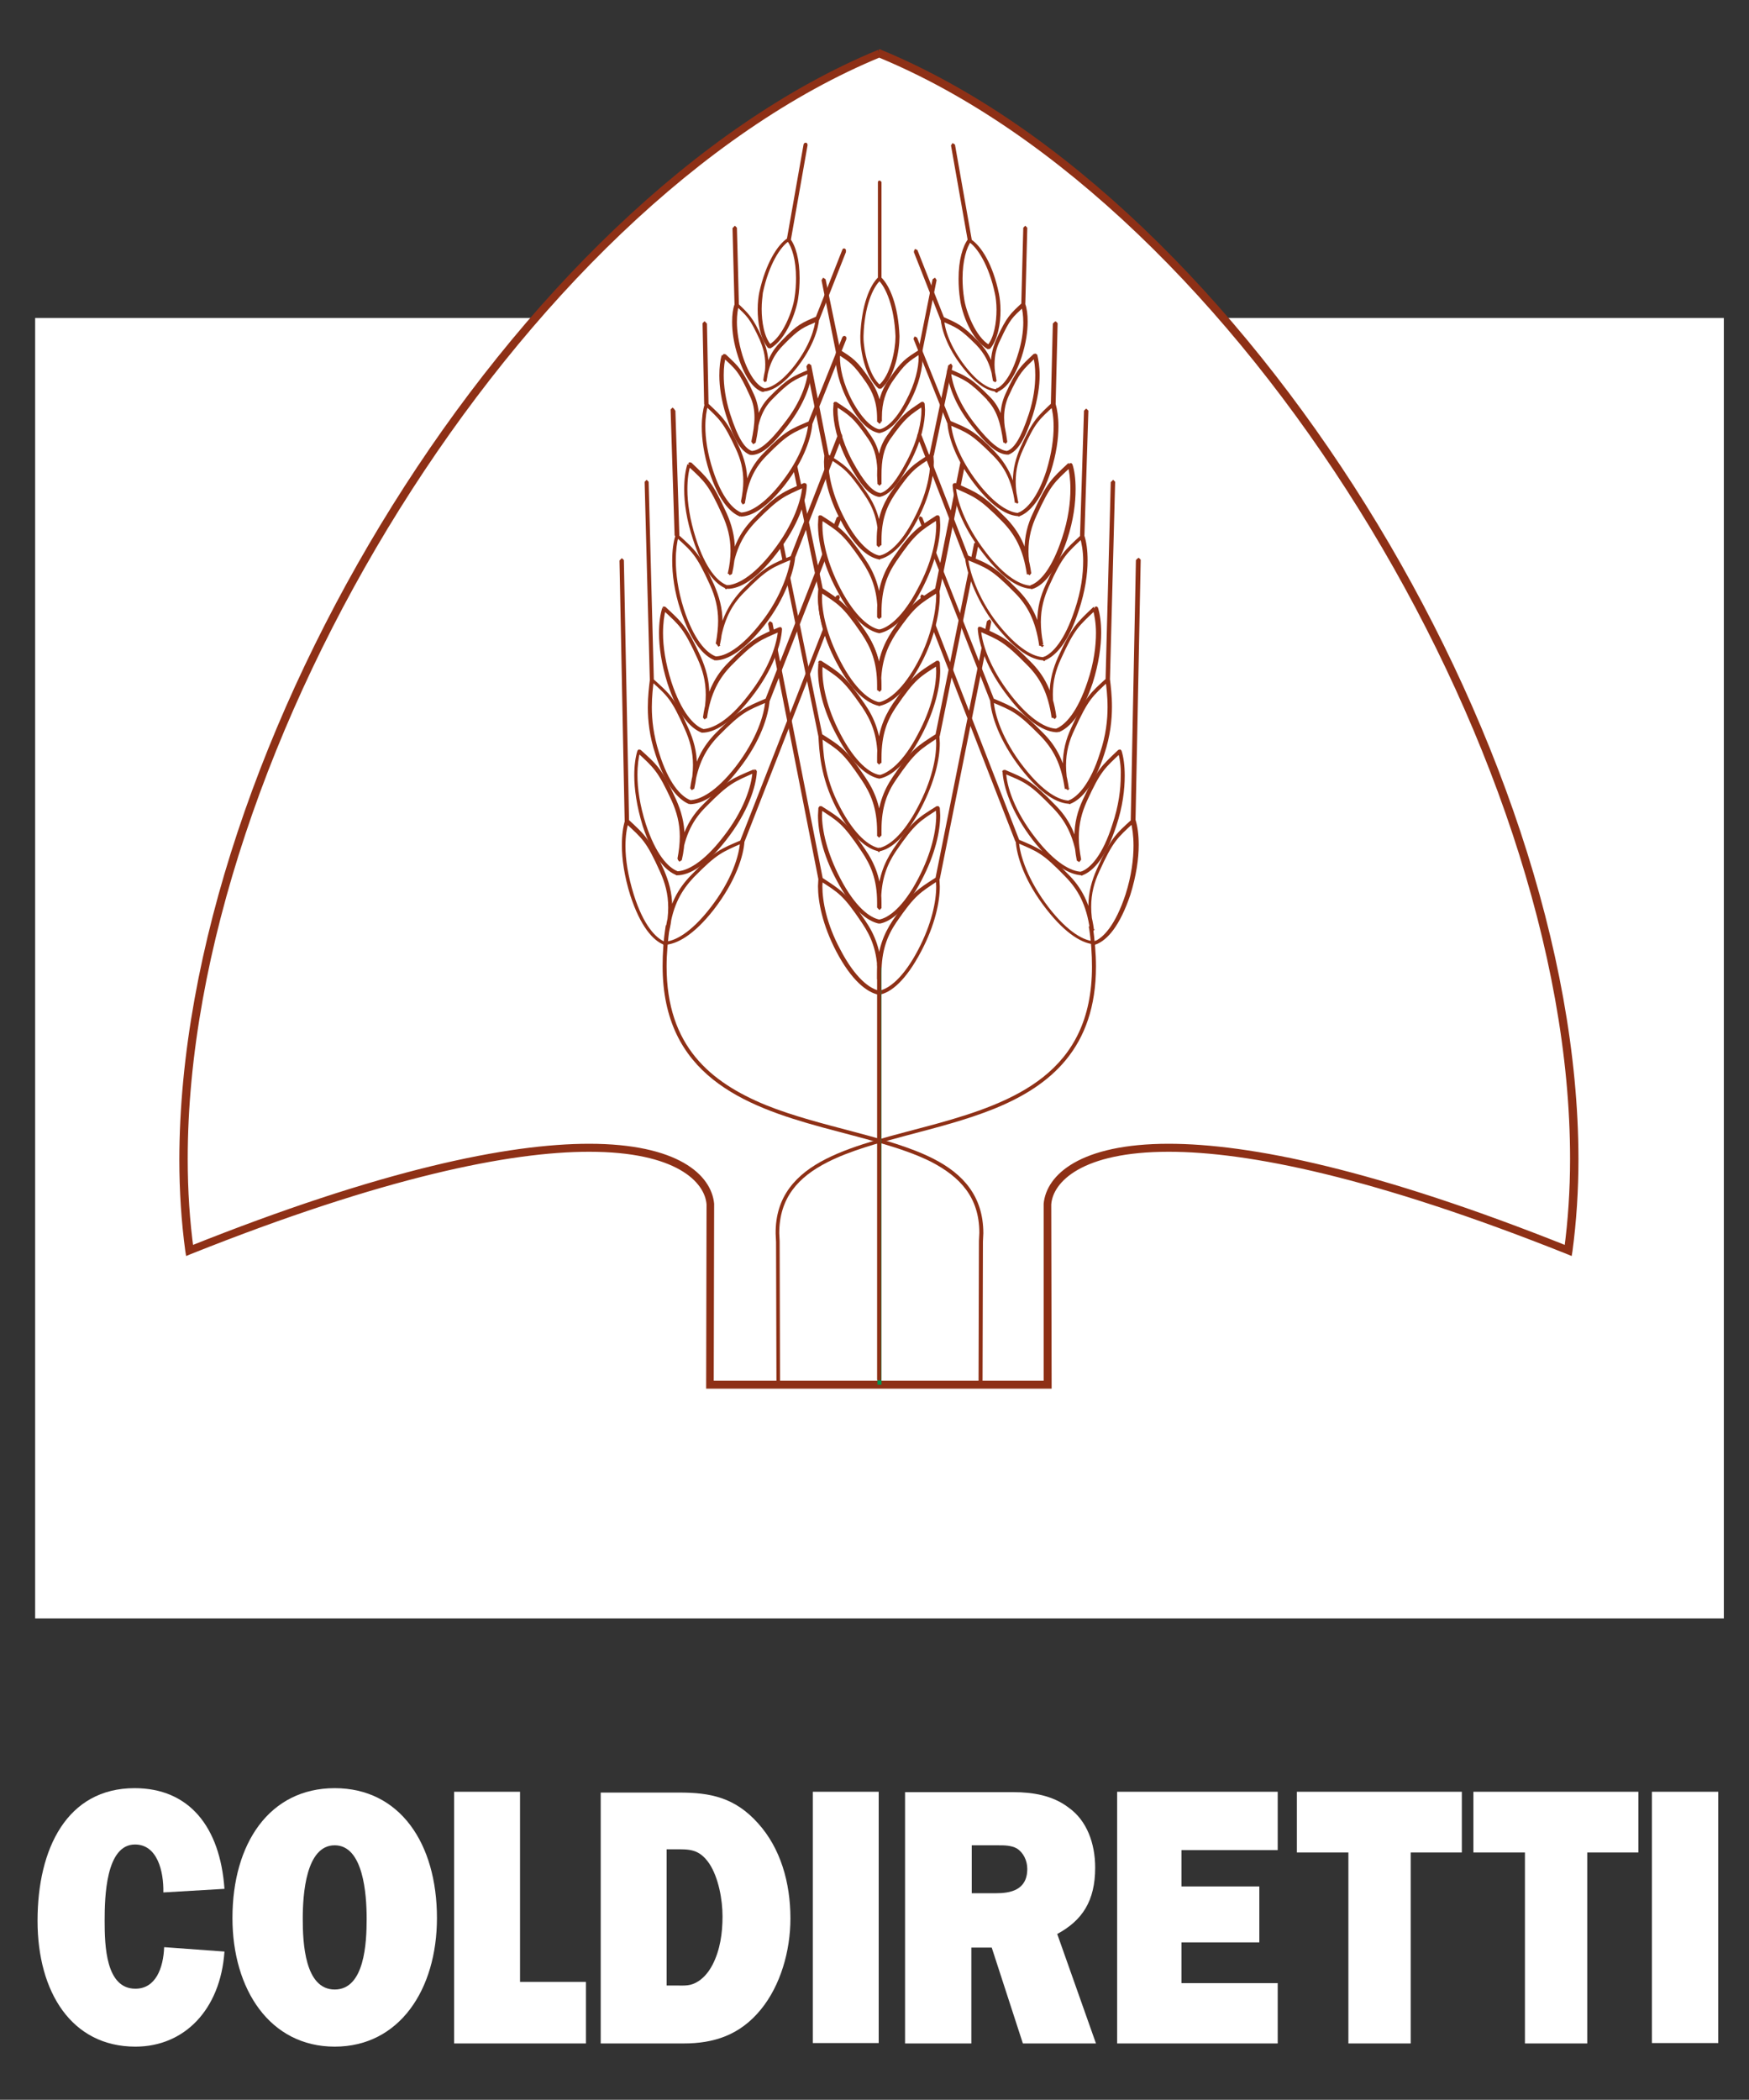 <svg xmlns="http://www.w3.org/2000/svg" xmlns:xlink="http://www.w3.org/1999/xlink" id="layer" x="0px" y="0px" viewBox="0 0 437.9 525.6" style="enable-background:new 0 0 437.9 525.6;" xml:space="preserve"><rect x="0" y="0" width="437.9" height="525.6" fill="#333333" stroke="none"/><style type="text/css">	.st0{fill:#FFFFFF;}	.st1{fill:#8E3016;}	.st2{fill:#00944F;}	.st3{fill:none;stroke:#8E3016;stroke-miterlimit:10;}</style><rect x="8.8" y="79.6" class="st0" width="422.8" height="325.5"></rect><path class="st0" d="M220.2,13.4C122.9,53.5,33.3,207.8,47.4,313.1c101.7-40.6,129.4-23.9,130.4-11.6l-0.1,45.3h84.6v-45.3 c1-12.3,28.7-29.1,130.4,11.6C406.8,207.8,317.4,53.6,220.2,13.4"></path><path class="st1" d="M220.2,13.4l-0.4-0.9C128.8,50.1,45,186.3,44.9,290.3c0,7.8,0.5,15.5,1.5,22.9l0.2,1.2l1.2-0.5 c48.4-19.3,79.9-25.6,99.7-25.6c21.8,0,29,7.6,29.4,13.2l1-0.1h-1l-0.1,46.2h86.5l-0.1-46.2h-1l1,0.1c0.4-5.6,7.6-13.2,29.4-13.2 c19.8,0,51.3,6.3,99.7,25.6l1.2,0.5l0.2-1.2c1-7.5,1.5-15.2,1.5-23.1c-0.1-104-83.7-240-174.5-277.6l-0.4-0.2l-0.4,0.2L220.2,13.4 l-0.4,0.9c89.9,37,173.4,172.8,173.3,275.8c0,7.8-0.5,15.4-1.5,22.8l1,0.1l0.4-0.9c-48.5-19.4-80.2-25.8-100.4-25.8 c-22.1,0-30.6,7.7-31.3,15l0,0v44.3h-82.6l0.1-44.3l0,0c-0.7-7.3-9.2-15-31.3-15c-20.2,0-51.9,6.4-100.4,25.8l0.4,0.9l1-0.1 c-1-7.3-1.5-14.9-1.5-22.7c-0.1-103.1,83.7-239,173.7-276L220.2,13.4l-0.4,0.9L220.2,13.4"></path><path class="st0" d="M220.2,69.7V45.6V69.7c2.1,2,4.2,7,4.4,14.3c0.1,3-1.1,10.1-4.4,12.9c-3.4-2.8-4.6-9.9-4.4-12.9 C216,76.7,218.1,71.7,220.2,69.7V45.6V69.7"></path><path class="st1" d="M220.7,69.7V45.6l-0.2-0.3l-0.3-0.1l-0.3,0.1l-0.1,0.3v24.1l0.1,0.4c1.9,1.8,4,6.7,4.3,14v0.3 c0,3-1.2,9.7-4.3,12.1l0.3,0.4l0.3-0.4c-3-2.4-4.3-9-4.3-12v-0.4c0.2-7.3,2.3-12.2,4.3-14L220.7,69.7V45.6l-0.2-0.3l-0.3-0.1 l-0.3,0.1l-0.1,0.3v24.1H220.7V45.6l-0.2-0.3l-0.3-0.1l-0.3,0.1l-0.1,0.3v24.1h0.5l-0.3-0.4c-2.3,2.1-4.3,7.2-4.6,14.7l0,0v0.5 c0,3.3,1.2,9.9,4.6,12.8h0.6c3.5-2.9,4.6-9.7,4.6-12.9V84l0,0c-0.3-7.4-2.4-12.5-4.6-14.6l-0.3,0.4h0.4V45.7l-0.2-0.3l-0.3-0.1 l-0.3,0.1l-0.1,0.3v24.1h0.9"></path><path class="st0" d="M234.8,202.2c0.4,3.6-0.4,10.2-4.5,18c-3.8,7.2-7.5,10-10.2,10.5h0.1c-2.7-0.5-6.5-3.4-10.2-10.5 c-4.1-7.8-4.9-14.4-4.5-18c4.8,3.1,6,3.7,10.8,10.7c2.5,3.7,4.2,7.8,4,14.4c-0.2-6.6,1.3-10.7,3.8-14.4 C228.8,206,230,205.3,234.8,202.2"></path><path class="st1" d="M234.8,202.2l-0.5,0.1l0.1,1.8c0,3.7-1.1,9.3-4.5,15.8c-3.7,7.1-7.4,9.9-9.9,10.3l-0.4,0.5l0.5,0.4h0.1l0.5-0.4 l-0.4-0.5c-2.5-0.4-6.2-3.2-9.9-10.3l0,0c-3.4-6.5-4.6-12.2-4.6-15.9l0.1-1.8l-0.5-0.1l-0.3,0.4c4.8,3.1,5.9,3.6,10.6,10.6 c2.3,3.4,3.9,7,3.9,12.8v1.3h0.5h0.5v-1.4c0-5.7,1.5-9.4,3.7-12.7c4.8-7,5.9-7.5,10.7-10.6L234.8,202.2l-0.5,0.1L234.8,202.2 l-0.3-0.4c-4.8,3-6.2,3.8-10.9,10.8l0,0c-2.3,3.5-3.9,7.4-3.9,13.3v1.4l0.5,0.5l0.5-0.5V226c0-6-1.7-9.9-4.1-13.4 c-4.7-7-6.2-7.8-10.9-10.8h-0.5l-0.3,0.4l-0.1,1.9c0,3.9,1.1,9.7,4.7,16.3c3.8,7.2,7.6,10.2,10.6,10.8l0.1-0.5v-0.5h-0.1v0.5 l0.1,0.5c3-0.5,6.7-3.6,10.5-10.8c3.5-6.6,4.7-12.4,4.7-16.3l-0.1-1.9l-0.3-0.4h-0.5L234.8,202.2"></path><path class="st0" d="M205.4,166c4.8,3.1,6,3.7,10.8,10.7c2.5,3.7,4.2,7.8,4,14.4c-0.2-6.6,1.3-10.7,3.8-14.4c4.8-7,6-7.6,10.8-10.7 c0.5,3.6-0.4,10.2-4.5,18c-3.8,7.2-7.5,10-10.2,10.5h0.1c-2.7-0.5-6.5-3.4-10.2-10.5C205.8,176.2,205,169.6,205.4,166"></path><path class="st1" d="M205.4,166l-0.3,0.4c4.8,3.1,5.9,3.6,10.7,10.5c2.3,3.4,3.9,7.1,3.9,12.8v1.3h0.5h0.5v-1.3 c0-5.8,1.4-9.4,3.7-12.8l-0.4-0.3l0.4,0.3c4.8-7,5.9-7.5,10.7-10.5l-0.3-0.4l-0.5,0.1l0.1,1.9c0,3.7-1.1,9.3-4.6,15.8l0,0 c-3.7,7.1-7.4,9.8-9.9,10.3l-0.3,0.4l0.5,0.4h0.1l0.5-0.4l-0.4-0.5c-2.5-0.4-6.2-3.2-9.9-10.3c-3.4-6.5-4.5-12.2-4.5-15.9l0.1-1.8 H205.4l-0.3,0.4L205.4,166l-0.5-0.1l-0.1,1.9c0,3.9,1.1,9.7,4.7,16.3c3.8,7.2,7.6,10.2,10.6,10.8l0.1-0.5v-0.5h-0.1v0.5l0.1,0.5 c3-0.6,6.7-3.6,10.5-10.8c3.5-6.6,4.7-12.4,4.7-16.3l-0.1-2l-0.3-0.4h-0.5c-4.8,3-6.2,3.8-11,10.8l0,0c-2.3,3.5-3.9,7.4-3.9,13.3 v1.4l0.5,0.5l0.5-0.5v-1.3c0-5.9-1.7-9.9-4.1-13.4c-4.8-7-6.2-7.8-10.9-10.8h-0.5l-0.3,0.4L205.4,166"></path><path class="st0" d="M220.2,209.2c-0.3-6.6,1.3-10.7,3.8-14.4c4.8-7,6-7.6,10.8-10.7l9.7-48l-9.7,48c0.5,3.6-0.4,10.2-4.5,18 c-3.8,7.1-7.4,10-10.2,10.5h0.1c-2.7-0.5-6.5-3.4-10.2-10.5c-4.1-7.8-4.3-14.4-4.5-18l-9.9-48.5l9.9,48.5c4.8,3.1,6,3.7,10.8,10.7 C218.7,198.5,220.5,202.6,220.2,209.2"></path><path class="st1" d="M220.2,209.2h0.5v-1.5c0-5.6,1.4-9.3,3.7-12.6l0,0c4.8-7,5.9-7.4,10.7-10.6l0.2-0.3l9.7-48l-0.4-0.6L244,136 l-9.7,48v0.2l0.1,1.9c0,3.7-1.1,9.3-4.6,15.9l0,0c-3.7,7.1-7.4,9.9-9.9,10.3l-0.4,0.5l0.5,0.5h0.1l0.5-0.5l-0.4-0.5 c-2.5-0.4-6.2-3.2-9.9-10.3c-4.1-7.7-4.2-14.2-4.4-17.8v-0.1l-9.9-48.5l-0.6-0.4l-0.4,0.6l9.9,48.5l0.2,0.3 c4.8,3.1,5.9,3.6,10.6,10.6c2.3,3.4,3.9,7.1,3.9,12.9v1.2L220.2,209.2h0.5H220.2h0.5V208c0-6-1.7-10-4.1-13.5 c-4.7-7-6.2-7.8-10.9-10.8l-0.3,0.4l0.5-0.1l-9.9-48.5l-0.6-0.4l-0.4,0.6l9.9,48.5l0.5-0.1h-0.5c0.2,3.6,0.4,10.3,4.5,18.2 c3.8,7.2,7.6,10.2,10.6,10.8l0.1-0.5v-0.5H220v0.5l0.1,0.5c3-0.5,6.7-3.6,10.5-10.8c3.5-6.7,4.7-12.4,4.7-16.3l-0.1-2l-0.5,0.1 l0.5,0.1l9.7-48l-0.4-0.6l-0.6,0.4l-9.7,48l0.5,0.1l-0.3-0.4c-4.8,3.1-6.2,3.8-10.9,10.8l0,0c-2.3,3.4-3.9,7.4-3.9,13.2v1.5l0.5,0.5 l0.5-0.5H220.2"></path><path class="st0" d="M220.2,172.7c-0.3-6.6,1.3-10.7,3.8-14.5c4.8-6.9,5.9-7.5,10.8-10.6l6.4-32l-6.4,31.9c0.4,3.1-0.6,10.5-4.5,18 c-3.8,7.1-7.4,10-10.2,10.5h0.1c-2.7-0.5-6.5-3.4-10.2-10.5c-4.1-7.8-4.9-14.4-4.5-18l-6.4-30.9l6.4,30.9c4.8,3.1,6,3.7,10.8,10.7 C218.7,161.9,220.5,166.1,220.2,172.7"></path><path class="st1" d="M220.2,172.7h0.5v-1.5c0-5.7,1.4-9.3,3.7-12.7l-0.4-0.3l0.4,0.3c4.8-6.9,5.8-7.3,10.7-10.4l0.2-0.3l6.4-32 l-0.4-0.6l-0.6,0.4l-6.4,31.9v0.2l0.1,1.4c0,3.5-1.1,9.9-4.5,16.3l0,0c-3.7,7.1-7.4,9.8-9.9,10.3l-0.4,0.5l0.5,0.5h0.1l0.5-0.5 l-0.4-0.5c-2.5-0.4-6.2-3.2-9.9-10.3c-3.5-6.6-4.5-12.2-4.5-16l0.1-1.8v-0.2l-6.4-30.8l-0.6-0.4l-0.4,0.6l6.4,30.8l0.2,0.3 c4.8,3.1,5.9,3.6,10.6,10.5c2.3,3.4,3.9,7.2,3.9,13v1.2L220.2,172.7h0.5H220.2h0.5v-1.2c0-6-1.7-10-4.1-13.6 c-4.8-6.9-6.2-7.7-10.9-10.8l-0.3,0.4l0.5-0.1l-6.4-30.8l-0.6-0.4l-0.4,0.6l6.4,30.8l0.5-0.1l-0.5-0.1l-0.1,1.9 c0,3.9,1.1,9.7,4.6,16.4l0,0c3.8,7.2,7.6,10.2,10.6,10.8l0.1-0.5v-0.5H220v0.5l0.1,0.5c3-0.5,6.7-3.6,10.5-10.8 c3.5-6.6,4.6-13.1,4.6-16.8l-0.1-1.5l-0.5,0.1l0.5,0.1l6.4-31.9l-0.1-0.4l-0.3-0.2l-0.4,0.1l-0.2,0.3l-6.4,32l0.5,0.1l-0.3-0.4 c-4.8,3.1-6.2,3.8-10.9,10.7l0,0c-2.3,3.5-3.9,7.4-3.9,13.2v1.5l0.5,0.5l0.5-0.5L220.2,172.7"></path><path class="st0" d="M220.2,136.5c-0.2-5.9,1.1-9.7,3.4-13c4.3-6.3,5.4-6.9,9.7-9.6l4.7-22.4l-4.7,22.4c0.4,3.2-0.4,9.1-4.1,16.2 c-3.4,6.4-6.7,9-9.2,9.5h0.1c-2.5-0.4-5.8-3.1-9.2-9.5c-3.7-7-4.5-13-4.1-16.2l-4.4-22.4l4.4,22.4c4.3,2.7,5.4,3.3,9.7,9.6 C218.9,126.8,220.5,130.6,220.2,136.5"></path><path class="st1" d="M220.2,136.5h0.5v-1.3c0-5.1,1.3-8.4,3.3-11.4c4.3-6.3,5.3-6.7,9.6-9.5l0.2-0.3l4.7-22.4l-0.4-0.6l-0.6,0.4 l-4.7,22.4v0.2l0.1,1.6c0,3.3-1,8.4-4.1,14.3c-3.3,6.4-6.6,8.9-8.8,9.2l-0.4,0.5l0.5,0.5h0.1l0.5-0.5l-0.4-0.5 c-2.2-0.4-5.5-2.9-8.8-9.2c-3.1-5.9-4.1-11-4.1-14.3l0.1-1.6v-0.2l-4.4-22.4l-0.6-0.4l-0.4,0.6l4.5,22.4l0.2,0.3 c4.3,2.8,5.3,3.2,9.6,9.5c2.1,3,3.5,6.4,3.5,11.6v1.1L220.2,136.5h0.5H220.2h0.5v-1.1c0-5.4-1.6-9-3.7-12.1c-4.3-6.3-5.6-7-9.9-9.7 l-0.3,0.4l0.5-0.1l-4.4-22.4l-0.6-0.4l-0.4,0.6l4.5,22.4l0.5-0.1l-0.5-0.1l-0.1,1.7c0,3.5,1,8.7,4.2,14.7c3.4,6.5,6.8,9.2,9.5,9.7 l0.1-0.5V139H220v0.5l0.1,0.5c2.7-0.5,6.1-3.3,9.5-9.7c3.2-6,4.2-11.3,4.2-14.7l-0.1-1.7l-0.5,0.1l0.5,0.1l4.7-22.4l-0.4-0.6 l-0.6,0.4l-4.7,22.4l0.5,0.1l-0.3-0.4c-4.3,2.7-5.5,3.4-9.9,9.7c-2.1,3.1-3.5,6.7-3.5,11.9v1.3l0.5,0.5l0.5-0.5L220.2,136.5"></path><path class="st0" d="M209.2,101.1c3.8,2.5,4.8,3,8.6,8.5c2,3,2.6,6.3,2.4,11.5c-0.2-5.3,0.2-8.6,2.2-11.5c3.9-5.5,4.9-6,8.7-8.5 c0.4,2.9-0.3,8.2-3.6,14.4c-3,5.7-5.2,8.1-7.4,8.4h0.1c-2.2-0.4-4.4-2.7-7.4-8.4C209.5,109.2,208.8,104,209.2,101.1"></path><path class="st1" d="M209.2,101.1l-0.3,0.4c3.8,2.5,4.7,2.9,8.5,8.4l0.4-0.3l-0.4,0.3c1.7,2.5,2.3,5.2,2.3,9.4v1.9h0.5h0.5v-2.1 c0-4,0.5-6.7,2.2-9.2l-0.4-0.3l0.4,0.3c3.9-5.5,4.8-5.9,8.5-8.4l-0.3-0.4l-0.5,0.1l0.1,1.5c0,2.9-0.9,7.4-3.6,12.6 c-3,5.7-5.1,7.9-7,8.2l-0.4,0.5l0.5,0.4h0.1l0.5-0.5l-0.4-0.5c-1.9-0.3-4-2.5-7.1-8.2c-2.7-5.2-3.6-9.7-3.6-12.6l0.1-1.5 L209.2,101.1l-0.3,0.4L209.2,101.1l-0.5-0.1l-0.1,1.6c0,3.1,0.9,7.8,3.7,13.1c3.1,5.7,5.2,8.2,7.8,8.7l0.1-0.5v-0.5h-0.1v0.5 l0.1,0.5c2.5-0.5,4.7-3,7.7-8.7c2.8-5.3,3.7-9.9,3.7-13.1l-0.1-1.6l-0.3-0.4h-0.5c-3.7,2.5-4.9,3.1-8.8,8.7l0,0 c-1.8,2.7-2.3,5.6-2.3,9.7l0.1,2.1l0.5,0.5l0.5-0.5v-1.9c0-4.2-0.7-7.2-2.5-9.9c-3.8-5.6-5-6.2-8.8-8.7h-0.5l-0.3,0.4L209.2,101.1"></path><path class="st0" d="M220.3,105.5c-0.2-4.6,0.9-7.5,2.6-10.1c3.4-4.9,4.2-5.3,7.6-7.5l3.6-17.9l-3.6,17.9c0.3,2.5-0.3,7.1-3.2,12.6 c-2.6,5-5.2,7-7.2,7.4h0.1c-2-0.3-4.5-2.4-7.2-7.4c-2.9-5.4-3.4-10.1-3.1-12.6L206.2,70l3.7,17.9c3.3,2.2,4.2,2.6,7.5,7.5 C219.3,98,220.5,100.9,220.3,105.5"></path><path class="st1" d="M220.3,105.5h0.5v-1c0-3.9,1-6.4,2.5-8.8l0,0c3.4-4.9,4.1-5.1,7.4-7.3l0.2-0.3l3.6-18l-0.4-0.6l-0.6,0.4 l-3.6,18v0.2l0.1,1.3c0,2.6-0.8,6.5-3.2,11c-2.6,5-5.1,6.9-6.8,7.1l-0.4,0.5l0.5,0.4h0.1l0.5-0.4l-0.4-0.5c-1.7-0.3-4.2-2.2-6.9-7.1 l0,0c-2.4-4.5-3.1-8.4-3.1-11l0.1-1.3v-0.2L206.7,70l-0.6-0.4l-0.4,0.6l3.6,18l0.2,0.3c3.3,2.2,4,2.4,7.4,7.3c1.6,2.4,2.7,4.9,2.7,9 v0.8L220.3,105.5h0.5H220.3h0.5v-0.8c0-4.3-1.2-7.1-2.9-9.6c-3.3-4.9-4.4-5.5-7.7-7.6l-0.3,0.4l0.5-0.1l-3.7-17.9l-0.6-0.4l-0.4,0.6 l3.6,18l0.5-0.1l-0.5-0.1l-0.1,1.4c0,2.7,0.8,6.8,3.3,11.5c2.7,5.1,5.3,7.2,7.6,7.6l0.1-0.5v-0.5h-0.1v0.5l0.1,0.5 c2.2-0.4,4.8-2.6,7.5-7.6c2.5-4.6,3.3-8.7,3.3-11.5l-0.1-1.4l-0.5,0.1l0.5,0.1l3.6-18l-0.4-0.6l-0.6,0.4l-3.6,18l0.5,0.1l-0.3-0.4 c-3.3,2.1-4.4,2.7-7.7,7.6c-1.7,2.5-2.7,5.2-2.7,9.3v1.1l0.5,0.5l0.5-0.5L220.3,105.5"></path><path class="st0" d="M220.2,245.1c-0.3-6.6,1.3-10.7,3.8-14.4c4.8-7,6-7.6,10.8-10.7l12.9-64.4L234.8,220c0.5,3.6-0.4,10.2-4.5,18 c-3.8,7.1-7.4,10.1-10.2,10.5h0.1c-2.7-0.5-6.5-3.4-10.2-10.5c-4.1-7.8-4.9-14.4-4.5-18l-12.6-64l12.6,64c4.8,3.1,6,3.7,10.8,10.7 C218.7,234.4,220.5,238.6,220.2,245.1"></path><path class="st1" d="M220.2,245.1h0.5v-1.5c0-5.6,1.4-9.3,3.7-12.7l0,0c4.8-7,5.9-7.4,10.7-10.6l0.2-0.3l12.9-64.4l-0.4-0.6 l-0.6,0.4l-12.9,64.4v0.2l0.1,1.9c0,3.7-1.1,9.3-4.5,15.8c-3.7,7.1-7.4,9.9-9.9,10.3l-0.4,0.5l0.5,0.5h0.1l0.5-0.5l-0.4-0.5 c-2.5-0.4-6.2-3.2-9.9-10.3c-3.5-6.5-4.5-12.2-4.5-15.9l0.1-1.8v-0.1l-12.6-64l-0.6-0.4l-0.4,0.6l12.6,64l0.2,0.3 c4.8,3.1,5.9,3.6,10.6,10.6c2.3,3.4,3.9,7.1,3.9,12.9v1.2H220.2h0.5H220.2h0.5v-1.2c0-6-1.7-10-4.1-13.5c-4.7-7-6.2-7.7-10.9-10.8 l-0.3,0.4l0.5-0.1l-12.6-64l-0.6-0.4l-0.4,0.6l12.6,64l0.5-0.1l-0.5-0.1l-0.1,1.9c0,3.9,1.1,9.7,4.6,16.4 c3.8,7.2,7.6,10.2,10.6,10.8l0.1-0.5V248H220v0.5l0.1,0.5c3-0.5,6.7-3.6,10.5-10.8c3.5-6.6,4.7-12.4,4.7-16.3l-0.1-2l-0.5,0.1 l0.5,0.1l12.9-64.4l-0.4-0.6l-0.6,0.4l-12.9,64.4l0.5,0.1l-0.3-0.4c-4.8,3.1-6.2,3.8-10.9,10.8l0,0c-2.3,3.5-3.9,7.4-3.9,13.2v1.5 l0.5,0.5l0.5-0.5H220.2"></path><path class="st0" d="M197.5,60.1l4.2-23.8L197.5,60.1c1.8,2.3,3,7.6,1.9,14.9c-0.4,3-2.8,9.7-6.6,11.9c-2.9-3.4-2.7-10.5-2.1-13.5 C192.2,66.2,195.2,61.6,197.5,60.1l4.2-23.8L197.5,60.1"></path><path class="st1" d="M198,60.1l4.2-23.8l-0.1-0.4l-0.3-0.2l-0.4,0.1l-0.2,0.3L197,59.9l0.1,0.4c1.2,1.6,2.2,4.8,2.2,9.3 c0,1.6-0.1,3.3-0.4,5.1c-0.4,2.8-2.8,9.6-6.4,11.6l0.2,0.4l0.4-0.3c-1.8-2-2.4-5.9-2.4-9.1c0-1.6,0.2-3,0.3-4 c1.5-7.1,4.4-11.6,6.6-13L198,60.1l4.2-23.8l-0.1-0.4l-0.3-0.2l-0.4,0.1l-0.2,0.3L197,59.9L198,60.1l4.2-23.8l-0.1-0.4l-0.3-0.2 l-0.4,0.1l-0.2,0.3L197,59.9l0.5,0.1l-0.3-0.4c-2.6,1.7-5.5,6.4-7.1,13.6c-0.2,1-0.4,2.5-0.4,4.2c0,3.3,0.6,7.3,2.6,9.7l0.6,0.1 c4.1-2.4,6.4-9.2,6.9-12.3c0.3-1.9,0.4-3.7,0.4-5.3c0-4.7-1-8.1-2.4-9.9l-0.4,0.3L198,60.1l4.2-23.8l-0.1-0.4l-0.3-0.2l-0.4,0.1 l-0.2,0.3L197,59.9L198,60.1"></path><path class="st0" d="M188.9,193.1c-0.2,3.6-2.2,10-7.6,16.9c-5,6.4-9.1,8.6-11.9,8.6h0.2c-2.6-1-5.8-4.4-8.3-12.1 c-2.7-8.4-2.3-15-1.3-18.5c4.2,3.9,5.3,4.7,8.8,12.4c1.8,4.1,2.8,8.4,1.4,14.9c0.9-6.5,3.1-10.3,6.2-13.5 C182.3,195.7,183.7,195.3,188.9,193.1"></path><path class="st1" d="M188.9,193.1h-0.5c-0.2,3.5-2.1,9.8-7.5,16.6c-4.9,6.3-9,8.4-11.5,8.4l-0.5,0.5l0.4,0.5h0.2l0.5-0.4l-0.3-0.6 c-2.4-0.9-5.5-4.2-8-11.8c-1.5-4.7-2.1-8.9-2.1-12.3c0-2.5,0.3-4.5,0.7-6l-0.5-0.1l-0.3,0.4c4.2,3.9,5.2,4.6,8.7,12.2l0,0 c1.2,2.7,2,5.5,2,8.9c0,1.7-0.2,3.6-0.6,5.6l0.5,0.1l0.5,0.1c0.9-6.4,3-10.1,6.1-13.2c5.9-6,7.1-6.3,12.3-8.6L188.9,193.1h-0.5 H188.9l-0.2-0.5c-5.2,2.2-6.8,2.7-12.7,8.8c-3.2,3.2-5.5,7.2-6.3,13.8l0.4,0.5l0.6-0.4c0.5-2.1,0.7-4.1,0.7-5.8 c0-3.6-0.9-6.6-2.1-9.3l0,0c-3.5-7.7-4.7-8.7-8.9-12.5l-0.5-0.1l-0.3,0.3c-0.5,1.6-0.8,3.7-0.8,6.2c0,3.4,0.6,7.7,2.1,12.6 c2.5,7.7,5.7,11.4,8.6,12.4l0.2-0.5l0.1-0.5h-0.2l-0.1,0.5v0.5c3.1,0,7.3-2.4,12.3-8.8c5.5-7,7.5-13.4,7.7-17.2l-0.2-0.4l-0.5-0.1 L188.9,193.1"></path><path class="st0" d="M166.3,152.3c4.2,3.9,5.3,4.7,8.8,12.4c1.8,4,2.8,8.4,1.4,14.9c0.9-6.5,3.1-10.4,6.2-13.5 c5.9-6,7.3-6.4,12.5-8.7c-0.2,3.7-2.2,10-7.6,16.9c-5,6.4-9.1,8.6-11.9,8.6h0.1c-2.6-1-5.8-4.5-8.3-12.1 C164.9,162.4,165.2,155.8,166.3,152.3"></path><path class="st1" d="M166.3,152.3l-0.3,0.4c4.2,3.9,5.2,4.6,8.7,12.3c1.2,2.7,2,5.4,2,8.9c0,1.7-0.2,3.6-0.7,5.7l0.5,0.1l0.5,0.1 c0.9-6.4,3.1-10.1,6.1-13.2c5.9-6,7.1-6.3,12.4-8.6l-0.2-0.5h-0.5c-0.2,3.5-2.1,9.8-7.5,16.6c-4.9,6.4-9,8.4-11.5,8.4l-0.5,0.4 l0.4,0.5h0.1l0.6-0.3l-0.3-0.6c-2.4-0.9-5.5-4.2-8-11.8c-1.5-4.7-2.1-8.9-2.1-12.2c0-2.5,0.3-4.6,0.7-6L166.3,152.3l-0.3,0.4 L166.3,152.3l-0.5-0.1c-0.5,1.6-0.8,3.7-0.8,6.3c0,3.4,0.6,7.7,2.1,12.5c2.5,7.7,5.7,11.3,8.6,12.4l0.2-0.5l0.1-0.5h-0.1l-0.1,0.5 v0.5c3,0,7.2-2.3,12.3-8.8c5.5-7,7.5-13.4,7.7-17.2l-0.2-0.4h-0.5c-5.2,2.2-6.7,2.7-12.7,8.8c-3.2,3.2-5.5,7.2-6.4,13.8l0.4,0.5 l0.5-0.4c0.5-2.2,0.7-4.1,0.7-5.9c0-3.6-0.9-6.5-2.1-9.3c-3.5-7.7-4.7-8.7-8.9-12.6l-0.5-0.1l-0.3,0.3L166.3,152.3"></path><path class="st0" d="M173.3,197.4c0.9-6.5,3.1-10.3,6.2-13.6c5.9-6,7.2-6.4,12.5-8.6l17.9-45.6L192,175.2c-0.2,3.6-2.2,10-7.6,16.9 c-5,6.4-9.1,8.6-12,8.6h0.2c-2.6-1-5.8-4.4-8.2-12.2c-2.7-8.3-1.8-14.9-1.3-18.4l-1.3-49.5l1.3,49.5c4.1,3.8,5.3,4.7,8.8,12.4 C173.7,186.6,174.7,191,173.3,197.4"></path><path class="st1" d="M173.3,197.4l0.5,0.1c0.9-6.4,3-10.1,6.1-13.3c5.9-6,7.1-6.3,12.3-8.5l0.3-0.3l17.9-45.6l-0.3-0.6l-0.6,0.3 l-17.9,45.6v0.2c-0.2,3.5-2.1,9.7-7.4,16.6c-4.9,6.3-9,8.4-11.6,8.4l-0.5,0.4l0.4,0.5h0.1l0.6-0.3l-0.3-0.6 c-2.4-0.9-5.5-4.2-7.9-11.9c-1.4-4.4-1.8-8.2-1.8-11.4c0-2.8,0.3-5.1,0.5-6.8v-0.1l-1.3-49.5l-0.5-0.5l-0.5,0.5l1.3,49.5l0.2,0.3 c4.2,3.8,5.2,4.5,8.6,12.2l0,0c1.2,2.7,2,5.5,2,8.9c0,1.7-0.2,3.6-0.6,5.6L173.3,197.4l0.5,0.1L173.3,197.4l0.5,0.1 c0.5-2.2,0.7-4.1,0.7-5.8c0-3.6-0.9-6.6-2.1-9.3c-3.4-7.7-4.7-8.7-8.9-12.5l-0.3,0.4h0.5l-1.3-49.5l-0.5-0.5l-0.5,0.5l1.3,49.5h0.5 l-0.5-0.1c-0.2,1.7-0.5,4-0.5,6.9c0,3.3,0.4,7.2,1.9,11.7c2.5,7.8,5.7,11.4,8.5,12.5l0.2-0.5l0.1-0.5h-0.1l-0.1,0.5v0.5 c3.1,0,7.3-2.3,12.3-8.8c5.5-7,7.4-13.4,7.7-17.2h-0.5l0.5,0.2l17.9-45.6l-0.3-0.6l-0.6,0.3l-18.1,45.5l0.5,0.2l-0.2-0.5 c-5.2,2.2-6.7,2.7-12.7,8.7l0,0c-3.2,3.3-5.5,7.2-6.4,13.8l0.4,0.5l0.6-0.4H173.3"></path><path class="st0" d="M179.7,161.5c0.9-6.5,3.1-10.4,6.2-13.6c5.9-6,7.2-6.4,12.5-8.5l11.8-30.4l-11.8,30.3c-0.2,3-2.4,10.2-7.6,16.9 c-5,6.4-9.1,8.6-11.9,8.6h0.1c-2.6-1-5.8-4.5-8.3-12.2c-2.7-8.3-2.3-15-1.3-18.4l-1-31.5l1,31.5c4.2,3.8,5.3,4.7,8.8,12.4 C180.1,150.7,181.1,155,179.7,161.5"></path><path class="st1" d="M179.7,161.5l0.5,0.1c0.9-6.4,3-10.2,6.1-13.3c5.9-6,7-6.2,12.3-8.4l0.3-0.3l11.9-30.4v-0.4l-0.3-0.3h-0.4 l-0.3,0.3L198,139.1v0.2c-0.2,2.9-2.3,10.1-7.5,16.6c-4.9,6.3-9,8.5-11.5,8.4l-0.5,0.5l0.4,0.5h0.1l0.5-0.4l-0.3-0.6 c-2.4-0.9-5.5-4.2-8-11.9c-1.5-4.7-2-8.9-2-12.2c0-2.5,0.3-4.5,0.7-6V134l-1-31.5l-0.5-0.5l-0.5,0.5l1,31.5l0.2,0.3 c4.2,3.8,5.2,4.5,8.7,12.2c1.2,2.7,2,5.5,2,8.9c0,1.7-0.2,3.6-0.6,5.7L179.7,161.5l0.5,0.1L179.7,161.5l0.5,0.1 c0.5-2.2,0.7-4.1,0.7-5.9c0-3.6-0.9-6.5-2.1-9.3c-3.5-7.7-4.7-8.7-8.9-12.5l-0.3,0.4h0.5l-1-31.5l-0.5-0.5l-0.5,0.5l1,31.5h0.5 l-0.5-0.2c-0.5,1.5-0.8,3.7-0.8,6.2c0,3.4,0.5,7.7,2.1,12.5c2.6,7.8,5.7,11.4,8.6,12.5l0.2-0.5l0.1-0.5h-0.1l-0.1,0.5v0.5 c3,0,7.2-2.4,12.3-8.8c5.3-6.7,7.5-14,7.7-17.2h-0.5l0.5,0.2l11.8-30.3l-0.3-0.6l-0.6,0.3l-11.8,30.4l0.5,0.2l-0.2-0.5 c-5.3,2.2-6.8,2.6-12.7,8.6l0,0c-3.1,3.3-5.5,7.3-6.3,13.8l0.4,0.5l0.5-0.4H179.7"></path><path class="st0" d="M186,125.8c0.8-5.9,2.8-9.3,5.6-12.2c5.3-5.4,6.5-5.8,11.2-7.8l8.5-21.2l-8.5,21.2c-0.2,3.3-1.9,9-6.8,15.2 c-4.5,5.7-8.2,7.8-10.7,7.8h0.1c-2.4-0.9-5.2-4-7.4-10.9c-2.4-7.6-2.2-13.5-1.2-16.7L176.4,81l0.4,20.2c3.7,3.5,4.8,4.3,7.9,11.2 C186.3,116.1,187.2,120,186,125.8"></path><path class="st1" d="M186,125.8l0.5,0.1c0.8-5.8,2.7-9.1,5.5-11.9c5.3-5.4,6.4-5.6,11.1-7.7l0.3-0.3l8.5-21.2v-0.4l-0.3-0.3h-0.4 l-0.3,0.3l-8.5,21.2v0.2c-0.2,3.1-1.9,8.8-6.7,14.9c-4.4,5.7-8.1,7.6-10.3,7.6l-0.5,0.4l0.3,0.5h0.1l0.6-0.3l-0.3-0.6 c-2.1-0.8-4.9-3.8-7.1-10.6c-1.4-4.3-1.9-8-1.9-11c0-2.2,0.3-4.1,0.7-5.3v-0.2l-0.4-20.3l-0.5-0.5l-0.5,0.5l0.4,20.3l0.2,0.3 c3.7,3.5,4.6,4.1,7.8,11c1.1,2.4,1.8,4.9,1.8,8c0,1.5-0.2,3.2-0.6,5.1L186,125.8l0.5,0.1L186,125.8l0.5,0.1c0.4-1.9,0.6-3.7,0.6-5.3 c0-3.3-0.8-5.9-1.9-8.4c-3.1-6.9-4.3-7.8-8-11.3l-0.3,0.4h0.5L177,81l-0.5-0.5L176,81l0.4,20.3h0.5l-0.5-0.1 c-0.4,1.4-0.7,3.3-0.7,5.6c0,3.1,0.5,6.9,1.9,11.3l0,0c2.3,7,5.1,10.2,7.7,11.2l0.2-0.5l0.1-0.5h-0.1l-0.1,0.5v0.5 c2.8,0,6.6-2.2,11.1-7.9c4.9-6.3,6.7-12.1,6.9-15.5h-0.5l0.5,0.2l8.5-21.2v-0.4l-0.3-0.3h-0.4l-0.3,0.3l-8.5,21.2l0.5,0.2l-0.2-0.5 c-4.7,2-6.1,2.4-11.4,7.9c-2.9,2.9-4.9,6.5-5.7,12.5l0.4,0.5l0.6-0.4L186,125.8"></path><path class="st0" d="M172.6,116.3c4.1,3.9,5.3,4.7,8.7,12.4c1.8,4,2.8,8.4,1.4,14.9c0.9-6.6,3.1-10.4,6.2-13.5 c5.9-6,7.2-6.4,12.5-8.7c-0.2,3.6-2.1,10-7.6,16.9c-5,6.4-9.1,8.6-11.9,8.6h0.1c-2.6-0.9-5.8-4.5-8.2-12.1 C171.2,126.4,171.6,119.8,172.6,116.3"></path><path class="st1" d="M172.6,116.3l-0.3,0.4c4.2,3.9,5.1,4.6,8.6,12.3c1.2,2.7,2,5.4,2,8.9c0,1.7-0.2,3.6-0.7,5.7l0.5,0.1l0.5,0.1 c0.9-6.5,3-10.1,6.1-13.3c5.9-6,7.1-6.3,12.3-8.6l-0.2-0.5h-0.5c-0.2,3.5-2.1,9.8-7.5,16.7c-4.9,6.3-9,8.4-11.6,8.4l-0.5,0.5 l0.4,0.5h0.1l0.6-0.4l-0.3-0.6c-2.4-0.8-5.5-4.2-7.9-11.8c-1.5-4.7-2.1-8.9-2.1-12.2c0-2.5,0.3-4.6,0.8-6.1L172.6,116.3l-0.3,0.4 L172.6,116.3l-0.5-0.1c-0.5,1.6-0.8,3.7-0.8,6.3c0,3.4,0.6,7.7,2.2,12.5c2.5,7.7,5.6,11.4,8.5,12.4l0.2-0.5l0.1-0.5h-0.1l-0.1,0.5 v0.5c3.1,0,7.3-2.3,12.3-8.8c5.5-7,7.5-13.4,7.6-17.2l-0.2-0.4l-0.5-0.1c-5.2,2.2-6.7,2.7-12.6,8.8c-3.2,3.2-5.5,7.2-6.4,13.8 l0.4,0.5l0.6-0.4c0.5-2.2,0.7-4.1,0.7-5.9c0-3.6-0.9-6.6-2.1-9.3c-3.5-7.7-4.7-8.7-8.8-12.6l-0.5-0.1l-0.3,0.3L172.6,116.3"></path><path class="st0" d="M181.2,89c3.4,3.1,4.2,3.8,7,9.9c1.5,3.3,1.5,6.6,0.3,11.8c0.7-5.2,1.7-8.4,4.2-11c4.7-4.8,5.9-5.1,10-6.9 c-0.2,2.9-1.7,8-6.1,13.5c-4,5.1-6.5,7-8.7,7h0.1c-2.1-0.8-3.8-3.4-5.8-9.6C180.2,97.1,180.4,91.8,181.2,89"></path><path class="st1" d="M181.2,89l-0.3,0.4c3.4,3.1,4.1,3.6,6.9,9.8c0.8,1.7,1.1,3.4,1.1,5.3c0,1.7-0.3,3.7-0.8,6.1l0.5,0.1l0.5,0.1 c0.7-5.2,1.7-8.2,4.1-10.7c4.7-4.8,5.7-5,9.8-6.8l-0.2-0.5h-0.5c-0.2,2.8-1.7,7.8-6,13.2l0,0c-3.9,5.1-6.4,6.9-8.3,6.9l-0.5,0.4 l0.4,0.5h0.1l0.6-0.3l-0.3-0.6c-1.8-0.6-3.5-3.1-5.5-9.3c-1.2-3.8-1.6-7.1-1.6-9.7c0-2,0.2-3.6,0.6-4.8L181.2,89l-0.3,0.4L181.2,89 l-0.5-0.1c-0.4,1.3-0.6,3-0.6,5.1c0,2.8,0.5,6.2,1.7,10c2,6.2,3.7,9,6.1,9.9l0.2-0.5l0.1-0.5h-0.1l-0.1,0.5v0.5 c2.6,0,5.1-2.1,9.1-7.2c4.4-5.6,6-10.8,6.2-13.8l-0.2-0.4h-0.5c-4.1,1.7-5.4,2.2-10.1,7c-2.6,2.7-3.6,6-4.3,11.2l0.4,0.5l0.6-0.4 c0.5-2.4,0.8-4.5,0.8-6.3c0-2.1-0.4-3.9-1.2-5.7c-2.8-6.2-3.8-7-7.1-10.1l-0.5-0.1l-0.3,0.3L181.2,89"></path><path class="st0" d="M191.4,95.4c0.6-4.6,2.2-7.2,4.4-9.5c4.1-4.2,5.1-4.4,8.7-6l6.7-17l-6.7,17c-0.2,2.6-1.5,7-5.3,11.8 c-3.5,4.4-6.4,6-8.3,6h0.1c-1.8-0.7-4-3.1-5.8-8.5c-1.9-5.9-1.6-10.5-0.9-12.9l-0.5-19.2l0.5,19.2c2.9,2.7,3.7,3.3,6.1,8.6 C191.7,87.8,192.4,90.9,191.4,95.4"></path><path class="st1" d="M191.4,95.4l0.5,0.1c0.6-4.5,2.1-7,4.3-9.2c4.1-4.2,4.9-4.3,8.6-5.9l0.3-0.3l6.7-17v-0.4l-0.3-0.3h-0.4 l-0.2,0.3l-6.7,17v0.1c-0.2,2.4-1.5,6.8-5.2,11.6c-3.4,4.4-6.3,5.9-7.9,5.8l-0.3,0.2l-0.1,0.3l0.1,0.3l0.3,0.1h0.1l0.5-0.4l-0.3-0.5 c-1.6-0.5-3.8-2.9-5.5-8.2c-1-3.3-1.4-6.2-1.4-8.4c0-1.8,0.2-3.2,0.5-4.2v-0.2L184.5,57l-0.5-0.5l-0.5,0.5l0.5,19.2l0.2,0.3 c2.9,2.7,3.5,3.1,6,8.5l0.4-0.2l-0.4,0.2c0.8,1.9,1.4,3.8,1.4,6.2c0,1.2-0.1,2.5-0.5,3.9L191.4,95.4l0.5,0.1L191.4,95.4l0.5,0.1 c0.3-1.5,0.5-2.9,0.5-4.2c0-2.5-0.6-4.6-1.5-6.6l0,0c-2.5-5.4-3.4-6.1-6.2-8.8l-0.3,0.4h0.5l-0.5-19.2l-0.5-0.5l-0.5,0.5l0.5,19.2 h0.5l-0.5-0.1c-0.4,1.1-0.6,2.6-0.6,4.4c0,2.4,0.4,5.4,1.5,8.7c1.8,5.5,4,8.1,6.1,8.8l0.2-0.5v-0.5H191l-0.3,0.2l-0.1,0.3l0.1,0.3 L191,98c2.2,0,5.2-1.7,8.7-6.2c3.8-4.9,5.2-9.4,5.4-12.1h-0.5l0.5,0.2l6.7-17v-0.4l-0.3-0.3h-0.4l-0.2,0.3l-6.7,17l0.5,0.2l-0.2-0.5 c-3.7,1.6-4.8,1.9-8.9,6.2c-2.3,2.3-3.9,5.1-4.5,9.8l0.4,0.5l0.5-0.4L191.4,95.4"></path><path class="st0" d="M167.1,232.8c0.9-6.5,3.1-10.3,6.2-13.5c5.9-6,7.2-6.4,12.5-8.7l23.9-61.2l-23.9,61.2c-0.2,3.6-2.1,10-7.6,17 c-4.9,6.3-9.1,8.5-11.9,8.6h0.1c-2.6-0.9-5.8-4.4-8.2-12.1c-2.7-8.4-2.4-15-1.3-18.5l-1.3-65.3l1.3,65.3c4.1,3.9,5.3,4.7,8.8,12.4 C167.5,222,168.5,226.4,167.1,232.8"></path><path class="st1" d="M167.1,232.8l0.5,0.1c0.9-6.5,3.1-10.1,6.1-13.3c5.9-6,7.1-6.3,12.3-8.6l0.3-0.3l23.9-61.2l-0.3-0.6l-0.6,0.3 l-24,61.3v0.1c-0.2,3.5-2.1,9.8-7.5,16.7c-4.9,6.3-9,8.4-11.5,8.4l-0.5,0.5l0.5,0.5h0.1l0.5-0.4l-0.3-0.5c-2.4-0.9-5.5-4.2-7.9-11.8 c-1.5-4.8-2.1-8.9-2.1-12.2c0-2.5,0.3-4.5,0.8-6v-0.2l-1.3-65.3l-0.5-0.5l-0.5,0.5l1.3,65.3l0.2,0.4c4.2,3.9,5.2,4.5,8.7,12.3 c1.2,2.7,2,5.4,2,8.9c0,1.7-0.2,3.6-0.7,5.7L167.1,232.8l0.5,0.1L167.1,232.8l0.5,0.1c0.5-2.2,0.7-4.1,0.7-5.9 c0-3.6-0.9-6.5-2.1-9.3c-3.5-7.7-4.7-8.7-8.9-12.6l-0.3,0.4h0.5l-1.3-65.3l-0.5-0.5l-0.5,0.5l1.3,65.3h0.5l-0.5-0.2 c-0.5,1.6-0.8,3.7-0.8,6.3c0,3.4,0.6,7.7,2.1,12.5c2.5,7.7,5.7,11.4,8.5,12.4l0.2-0.5v-0.5h-0.1v0.5v0.5c3-0.1,7.3-2.4,12.3-8.8 c5.5-7.1,7.5-13.5,7.7-17.2h-0.5l0.5,0.2l23.9-61.2l-0.3-0.6l-0.6,0.3l-24.1,61.3l0.5,0.2l-0.2-0.4c-5.2,2.2-6.7,2.7-12.6,8.8 c-3.2,3.3-5.5,7.2-6.4,13.8l0.4,0.5l0.6-0.4L167.1,232.8"></path><path class="st0" d="M242.9,60.1l-4.2-23.8L242.9,60.1c-1.7,2.3-3,7.6-1.9,14.9c0.4,3,2.8,9.7,6.6,11.9c2.8-3.4,2.7-10.5,2.1-13.5 C248.2,66.2,245.3,61.6,242.9,60.1l-4.2-23.8L242.9,60.1"></path><path class="st1" d="M243.3,60l-4.2-23.8l-0.6-0.4l-0.4,0.6l4.2,23.8l0.5-0.1l-0.4-0.3c-1.4,1.9-2.4,5.3-2.4,10 c0,1.6,0.1,3.4,0.4,5.3l0,0c0.4,3.1,2.7,9.9,6.9,12.3l0.6-0.1c2-2.4,2.6-6.4,2.6-9.6c0-1.7-0.2-3.2-0.4-4.2 c-1.5-7.3-4.4-11.9-7-13.6l-0.3,0.4L243.3,60l-4.2-23.8l-0.6-0.4l-0.4,0.6l4.2,23.8L243.3,60l-4.2-23.8l-0.6-0.4l-0.4,0.6l4.2,23.8 l0.2,0.3c2.2,1.4,5.1,5.9,6.6,13c0.2,0.9,0.4,2.4,0.4,4c0,3.2-0.6,7-2.3,9l0.4,0.3l0.2-0.4c-3.6-2-6-8.7-6.4-11.6l0,0 c-0.3-1.8-0.4-3.6-0.4-5.1c0-4.5,1-7.8,2.2-9.4L243.3,60l-4.2-23.8l-0.6-0.4l-0.4,0.6l4.2,23.8L243.3,60"></path><path class="st0" d="M251.5,193.1c0.2,3.6,2.1,10,7.6,16.9c5,6.4,9.1,8.6,11.9,8.6h-0.1c2.6-1,5.8-4.4,8.2-12.1 c2.7-8.4,2.4-15,1.3-18.5c-4.1,3.9-5.3,4.7-8.7,12.4c-1.9,4.1-2.8,8.4-1.4,14.9c-0.9-6.5-3.1-10.3-6.2-13.5 C258.1,195.7,256.8,195.3,251.5,193.1"></path><path class="st1" d="M251.5,193.1H251c0.2,3.8,2.2,10.2,7.6,17.2c5,6.4,9.3,8.7,12.3,8.8v-0.5l-0.1-0.5h-0.1l0.1,0.5l0.2,0.5 c2.9-1.1,6-4.7,8.5-12.4c1.6-4.8,2.1-9.1,2.1-12.5c0-2.6-0.3-4.7-0.8-6.3l-0.3-0.3l-0.5,0.1c-4.1,3.9-5.4,4.9-8.9,12.5 c-1.3,2.8-2.1,5.7-2.1,9.4c0,1.8,0.2,3.7,0.6,5.8l0.6,0.4l0.4-0.5c-0.9-6.6-3.2-10.6-6.4-13.8l0,0c-5.9-6.1-7.4-6.6-12.6-8.8 l-0.5,0.1l-0.2,0.4L251.5,193.1l-0.2,0.5c5.3,2.2,6.4,2.5,12.3,8.6l0,0c3,3.1,5.2,6.8,6.1,13.2l0.5-0.1l0.5-0.1 c-0.4-2.1-0.6-3.9-0.6-5.6c0-3.5,0.8-6.3,2-9c3.5-7.7,4.5-8.3,8.6-12.2l-0.3-0.4l-0.5,0.2c0.4,1.4,0.8,3.5,0.7,6 c0,3.3-0.5,7.5-2.1,12.2c-2.4,7.6-5.5,11-7.9,11.8l-0.3,0.6l0.5,0.4h0.1l0.4-0.5l-0.5-0.5c-2.5,0-6.6-2.1-11.5-8.4 c-5.4-6.9-7.3-13.1-7.4-16.6L251.5,193.1l-0.2,0.5L251.5,193.1"></path><path class="st0" d="M274.1,152.3c-4.2,3.9-5.3,4.7-8.8,12.4c-1.9,4-2.8,8.4-1.4,14.9c-0.9-6.5-3.1-10.4-6.2-13.5 c-5.9-6-7.3-6.4-12.5-8.7c0.2,3.7,2.1,10,7.6,16.9c5,6.4,9.1,8.6,11.9,8.6h-0.1c2.6-1,5.7-4.5,8.3-12.1 C275.5,162.4,275.2,155.8,274.1,152.3"></path><path class="st1" d="M274.1,152.3l-0.3-0.4c-4.1,3.9-5.4,4.9-8.9,12.6l0,0c-1.2,2.7-2.1,5.7-2.1,9.2c0,1.8,0.2,3.8,0.7,5.9l0.6,0.4 l0.4-0.5c-0.9-6.6-3.2-10.6-6.4-13.8c-5.9-6-7.4-6.5-12.6-8.8H245l-0.2,0.4c0.2,3.8,2.2,10.2,7.7,17.2l0,0c5,6.5,9.2,8.8,12.3,8.8 v-0.5l-0.1-0.5h-0.1l0.2,0.5l0.2,0.5c2.9-1.1,6-4.7,8.6-12.4c1.5-4.8,2.1-9.1,2.1-12.5c0-2.6-0.3-4.7-0.8-6.3l-0.3-0.3l-0.5,0.1 L274.1,152.3l-0.5,0.1c0.4,1.5,0.8,3.5,0.8,6c0,3.3-0.5,7.5-2.1,12.2c-2.5,7.6-5.6,10.9-7.9,11.8l-0.3,0.6l0.6,0.3h0.1l0.3-0.5 l-0.5-0.4c-2.5,0-6.6-2.1-11.5-8.4l0,0c-5.4-6.9-7.3-13.1-7.5-16.6h-0.5l-0.2,0.5c5.2,2.3,6.4,2.6,12.3,8.6 c3.1,3.1,5.2,6.8,6.1,13.2l0.5-0.1l0.5-0.1c-0.5-2.1-0.7-4-0.7-5.7c0-3.4,0.8-6.2,2-8.8c3.5-7.7,4.5-8.3,8.7-12.3L274.1,152.3 l-0.5,0.1L274.1,152.3"></path><path class="st0" d="M267.1,197.4c-0.9-6.5-3.1-10.3-6.2-13.6c-5.9-6-7.2-6.4-12.5-8.6l-17.9-45.6l17.9,45.6 c0.2,3.6,2.1,10,7.6,16.9c4.9,6.4,9.1,8.6,11.9,8.6h-0.1c2.6-1,5.8-4.4,8.2-12.2c2.7-8.3,1.8-14.9,1.3-18.4l1.3-49.5l-1.3,49.5 c-4.2,3.8-5.3,4.7-8.8,12.4C266.7,186.6,265.7,191,267.1,197.4"></path><path class="st1" d="M267.1,197.4l0.5-0.1c-0.9-6.6-3.2-10.6-6.4-13.8l0,0c-5.9-6-7.4-6.5-12.6-8.7l-0.2,0.5l0.5-0.2l-18-45.6 l-0.6-0.3l-0.3,0.6l17.9,45.6l0.5-0.2h-0.5c0.2,3.7,2.2,10.1,7.7,17.2c5,6.4,9.2,8.8,12.3,8.8v-0.5l-0.1-0.5h-0.1l0.1,0.5l0.2,0.5 c2.8-1.1,6-4.7,8.5-12.5c1.5-4.5,1.9-8.5,1.9-11.8c0-2.9-0.3-5.2-0.5-6.9l-0.5,0.1h0.5l1.3-49.5l-0.5-0.5l-0.5,0.5l-1.3,49.5h0.5 l-0.3-0.4c-4.2,3.8-5.4,4.8-8.9,12.5c-1.3,2.8-2.1,5.7-2.1,9.3c0,1.8,0.2,3.7,0.7,5.9l0.6,0.4l0.4-0.5L267.1,197.4l0.5-0.1 c-0.5-2.1-0.7-4-0.7-5.7c0-3.4,0.8-6.2,2.1-8.9c3.5-7.7,4.5-8.4,8.6-12.2l0.2-0.3l1.3-49.5l-0.5-0.5l-0.5,0.5l-1.3,49.5v0.1 c0.2,1.6,0.5,3.9,0.5,6.7c0,3.2-0.4,7.1-1.9,11.5c-2.4,7.7-5.6,11-7.9,11.9l-0.3,0.6l0.6,0.3h0.1l0.4-0.5l-0.5-0.4 c-2.6,0-6.6-2.1-11.5-8.4c-5.4-6.9-7.3-13.2-7.5-16.6v-0.2l-17.9-45.7l-0.6-0.3l-0.3,0.6l17.9,45.6l0.3,0.3 c5.2,2.2,6.4,2.5,12.3,8.5c3.1,3.2,5.2,6.9,6.1,13.3L267.1,197.4l0.5-0.1L267.1,197.4"></path><path class="st0" d="M260.7,161.5c-0.9-6.5-3.1-10.4-6.2-13.6c-5.9-6-7.2-6.4-12.5-8.5L230.2,109l11.8,30.3c0.2,3,2.4,10.2,7.5,16.9 c5,6.4,9.1,8.6,11.9,8.6h-0.1c2.6-1,5.7-4.5,8.2-12.2c2.7-8.3,2.4-15,1.3-18.4l1-31.5l-1,31.5c-4.1,3.8-5.3,4.7-8.8,12.4 C260.3,150.7,259.3,155,260.7,161.5"></path><path class="st1" d="M260.7,161.5l0.5-0.1c-0.9-6.6-3.2-10.6-6.4-13.8c-5.9-6-7.3-6.5-12.6-8.6l-0.2,0.5l0.5-0.2l-11.8-30.4 l-0.3-0.3H230l-0.3,0.2v0.4l11.9,30.3l0.5-0.2h-0.5c0.2,3.2,2.4,10.4,7.6,17.2c5.1,6.4,9.2,8.8,12.3,8.8v-0.5l-0.1-0.5h-0.1l0.1,0.5 l0.2,0.5c2.8-1.1,6-4.7,8.5-12.5c1.6-4.8,2.2-9.1,2.2-12.5c0-2.6-0.3-4.7-0.8-6.2l-0.5,0.2h0.5l1-31.5l-0.5-0.5l-0.5,0.5l-1,31.5 h0.5l-0.3-0.4c-4.1,3.8-5.4,4.8-8.9,12.5l0,0c-1.3,2.8-2.1,5.7-2.1,9.3c0,1.8,0.2,3.7,0.7,5.9l0.6,0.4l0.4-0.5H260.7l0.5-0.1 c-0.4-2.1-0.6-4-0.6-5.7c0-3.4,0.8-6.2,2-8.9l0,0c3.5-7.7,4.5-8.3,8.6-12.2l0.2-0.3l1-31.5l-0.5-0.5l-0.5,0.5l-1,31.5v0.2 c0.4,1.4,0.8,3.4,0.8,5.9c0,3.3-0.5,7.5-2.1,12.2c-2.5,7.6-5.5,11-7.9,11.9l-0.3,0.6l0.5,0.4h0.1l0.4-0.5l-0.5-0.5 c-2.6,0-6.6-2.1-11.6-8.4c-5.1-6.5-7.3-13.7-7.4-16.6v-0.2L230.6,109l-0.6-0.3l-0.3,0.6l11.8,30.4l0.3,0.3c5.3,2.2,6.4,2.4,12.3,8.4 c3.1,3.1,5.2,6.9,6.1,13.3L260.7,161.5l0.5-0.1L260.7,161.5"></path><path class="st0" d="M254.4,125.8c-0.8-5.9-2.8-9.3-5.6-12.2c-5.3-5.4-6.5-5.8-11.2-7.8l-8.5-21.2l8.5,21.2c0.2,3.3,1.9,9,6.8,15.2 c4.5,5.7,8.2,7.8,10.7,7.8H255c2.4-0.9,5.2-4,7.5-10.9c2.4-7.6,2.1-13.5,1.2-16.7l0.5-20.2l-0.5,20.2c-3.7,3.5-4.8,4.3-7.9,11.2 C254,116.1,253.2,120,254.4,125.8"></path><path class="st1" d="M254.4,125.8l0.5-0.1c-0.8-5.9-2.9-9.5-5.7-12.5c-5.3-5.5-6.7-5.9-11.4-7.9l-0.2,0.5l0.5-0.2l-8.5-21.1 l-0.6-0.3l-0.3,0.6l8.5,21.2l0.5-0.2h-0.5c0.2,3.4,2,9.2,6.9,15.5c4.5,5.8,8.3,7.9,11.1,7.9v-0.5l-0.1-0.5H255l0.1,0.5l0.2,0.5 c2.6-1,5.5-4.3,7.8-11.2l0,0c1.4-4.4,1.9-8.2,1.9-11.3c0-2.3-0.3-4.2-0.7-5.6l-0.5,0.1h0.5l0.5-20.3l-0.5-0.5l-0.5,0.5l-0.5,20.2 h0.5l-0.3-0.4c-3.7,3.5-4.9,4.4-8,11.3c-1.1,2.5-1.9,5.2-1.9,8.4c0,1.6,0.2,3.4,0.6,5.3l0.5,0.4l0.4-0.5L254.4,125.8l0.5-0.1 c-0.4-1.9-0.6-3.6-0.6-5.1c0-3.1,0.7-5.6,1.8-8l0,0c3.1-6.9,4-7.5,7.8-11l0.2-0.3l0.5-20.3l-0.5-0.5l-0.5,0.5l-0.5,20.2v0.2 c0.4,1.3,0.7,3.1,0.7,5.4c0,3-0.5,6.7-1.8,11l0.5,0.2l-0.5-0.2c-2.2,6.8-5,9.8-7.2,10.6l-0.3,0.6l0.6,0.3h0.1l0.4-0.5l-0.5-0.4 c-2.2,0-5.9-1.9-10.3-7.6c-4.8-6.2-6.5-11.8-6.7-14.9v-0.2l-8.5-21.2l-0.6-0.3l-0.3,0.6l8.5,21.2l0.3,0.3c4.7,2,5.7,2.3,11.1,7.7 c2.8,2.8,4.7,6.1,5.5,11.9L254.4,125.8l0.5-0.1L254.4,125.8"></path><path class="st0" d="M267.8,116.3c-4.2,3.9-5.3,4.7-8.8,12.4c-1.9,4-2.8,8.4-1.4,14.9c-0.9-6.6-3.1-10.4-6.2-13.5 c-5.9-6-7.3-6.4-12.5-8.7c0.2,3.6,2.2,10,7.6,16.9c5,6.4,9.1,8.6,11.9,8.6h-0.1c2.6-0.9,5.8-4.5,8.2-12.1 C269.2,126.4,268.8,119.8,267.8,116.3"></path><path class="st1" d="M267.8,116.3l-0.3-0.4c-4.2,3.9-5.4,4.9-8.9,12.6c-1.3,2.7-2.1,5.7-2.1,9.3c0,1.8,0.2,3.7,0.7,5.8l0.6,0.4 l0.4-0.5c-0.9-6.6-3.2-10.6-6.3-13.8c-5.9-6-7.5-6.5-12.7-8.8l-0.5,0.1l-0.2,0.4c0.2,3.8,2.2,10.2,7.7,17.2c5,6.5,9.2,8.8,12.3,8.8 v-0.5l-0.1-0.5h-0.1l0.1,0.5l0.2,0.5c2.9-1,6-4.7,8.6-12.4c1.6-4.9,2.1-9.1,2.1-12.6c0-2.6-0.3-4.7-0.8-6.2l-0.3-0.3l-0.5,0.1 L267.8,116.3l-0.5,0.1c0.4,1.4,0.7,3.5,0.7,6c0,3.3-0.5,7.5-2.1,12.3c-2.5,7.6-5.5,11-7.9,11.8l-0.3,0.6l0.6,0.4h0.1l0.4-0.5 l-0.5-0.4c-2.5,0-6.6-2-11.5-8.4c-5.3-6.9-7.3-13.1-7.5-16.7h-0.5l-0.2,0.5c5.2,2.3,6.4,2.5,12.4,8.6c3,3.1,5.2,6.8,6.1,13.2 l0.5-0.1l0.5-0.1c-0.4-2.1-0.6-4-0.6-5.6c0-3.5,0.8-6.3,2-8.9c3.5-7.7,4.5-8.4,8.7-12.3L267.8,116.3l-0.5,0.1L267.8,116.3"></path><path class="st0" d="M259.1,89c-3.3,3.1-4.2,3.8-7,9.9c-1.5,3.3-1.5,6.6-0.4,11.8c-0.7-5.2-1.7-8.4-4.2-11c-4.7-4.8-5.9-5.1-10-6.9 c0.1,2.9,1.7,8,6,13.5c4,5.1,6.5,7,8.7,7h-0.1c2-0.8,3.8-3.4,5.8-9.6C260.2,97.1,260,91.8,259.1,89"></path><path class="st1" d="M259.1,89l-0.3-0.4c-3.3,3.1-4.3,3.9-7.1,10.1c-0.8,1.8-1.2,3.6-1.2,5.7c0,1.9,0.3,3.9,0.8,6.3l0.5,0.4l0.4-0.5 c-0.7-5.2-1.7-8.6-4.3-11.2c-4.7-4.8-6.1-5.3-10.1-7h-0.5l-0.2,0.4c0.2,3,1.7,8.2,6.2,13.8c4,5.1,6.6,7.2,9.1,7.2v-0.5l-0.1-0.5 h-0.1l0.1,0.5l0.2,0.5c2.3-0.9,4.1-3.7,6.1-9.9c1.2-3.9,1.7-7.3,1.7-10c0-2.1-0.3-3.8-0.6-5.1l-0.4-0.3l-0.5,0.1L259.1,89l-0.5,0.1 c0.4,1.2,0.6,2.8,0.6,4.8c0,2.7-0.4,6-1.6,9.7c-2,6.1-3.7,8.7-5.5,9.3l-0.3,0.6l0.6,0.3h0.1l0.4-0.5l-0.5-0.4 c-1.9,0-4.4-1.8-8.4-6.9l0,0c-4.3-5.5-5.8-10.5-5.9-13.2h-0.5l-0.2,0.5c4.1,1.8,5.1,2,9.8,6.8l0.3-0.3l-0.4,0.3 c2.4,2.5,3.4,5.5,4.1,10.7l0.5-0.1l0.5-0.1c-0.5-2.4-0.8-4.4-0.8-6.1c0-2,0.4-3.7,1.1-5.3c2.8-6.1,3.6-6.6,6.9-9.8L259.1,89 l-0.5,0.1L259.1,89"></path><path class="st0" d="M249,95.4c-0.6-4.6-2.2-7.2-4.4-9.5c-4.1-4.2-5.1-4.4-8.7-6l-6.7-17l6.7,17c0.1,2.6,1.5,7,5.3,11.8 c3.5,4.4,6.4,6,8.3,6h-0.1c1.8-0.7,4-3.1,5.8-8.5c1.9-5.9,1.7-10.5,0.9-12.9l0.5-19.2l-0.5,19.2c-2.9,2.7-3.7,3.3-6.2,8.6 C248.7,87.8,248,90.9,249,95.4"></path><path class="st1" d="M249,95.4l0.5-0.1c-0.6-4.7-2.3-7.5-4.5-9.8c-4.1-4.2-5.3-4.6-8.9-6.2l-0.2,0.5l0.5-0.2l-6.7-17l-0.6-0.3 l-0.3,0.6l6.7,17l0.5-0.2h-0.5c0.2,2.7,1.6,7.2,5.4,12.1c3.5,4.5,6.5,6.2,8.7,6.2l0.3-0.1l0.1-0.3l-0.1-0.3l-0.3-0.2h-0.1v0.5 l0.2,0.5c2.1-0.8,4.3-3.4,6.1-8.8l0,0c1.1-3.4,1.5-6.4,1.5-8.8c0-1.8-0.2-3.3-0.6-4.4l-0.5,0.1h0.5l0.5-19.2l-0.5-0.5l-0.5,0.5 l-0.5,19.2h0.5l-0.3-0.4c-2.9,2.7-3.8,3.4-6.3,8.8c-0.9,2-1.5,4-1.5,6.5c0,1.3,0.2,2.6,0.5,4.2l0.6,0.4l0.4-0.5L249,95.4l0.5-0.1 c-0.3-1.5-0.5-2.8-0.5-4c0-2.4,0.5-4.3,1.4-6.1l0,0c2.5-5.4,3.1-5.8,6.1-8.5l0.2-0.3l0.5-19.2l-0.5-0.5l-0.5,0.5l-0.5,19.2v0.2 c0.3,1,0.5,2.4,0.5,4.1c0,2.3-0.4,5.2-1.5,8.5l0,0c-1.7,5.3-3.9,7.7-5.5,8.2l-0.3,0.5l0.5,0.4h0.1l0.3-0.1l0.1-0.3l-0.1-0.3 l-0.3-0.2c-1.7,0-4.5-1.4-7.9-5.8c-3.7-4.8-5.1-9.2-5.2-11.6v-0.2l-6.7-17l-0.6-0.3l-0.3,0.6l6.7,17l0.3,0.3 c3.7,1.6,4.5,1.8,8.6,5.9c2.1,2.2,3.6,4.7,4.3,9.2L249,95.4l0.5-0.1L249,95.4"></path><path class="st0" d="M273.4,232.8c-0.9-6.5-3.2-10.3-6.2-13.5c-5.9-6-7.3-6.4-12.5-8.7l-23.9-61.1l23.8,61.2c0.2,3.6,2.2,10,7.6,17 c5,6.3,9.1,8.5,11.9,8.6H274c2.6-0.9,5.7-4.4,8.3-12.1c2.7-8.4,2.3-15,1.3-18.5l1.3-65.3l-1.3,65.3c-4.2,3.9-5.3,4.7-8.8,12.4 C272.9,222,271.9,226.4,273.4,232.8"></path><path class="st1" d="M273.4,232.8l0.5-0.1c-0.9-6.6-3.2-10.6-6.4-13.8l0,0c-5.9-6.1-7.4-6.6-12.6-8.8l-0.2,0.4l0.5-0.2l-23.8-61.2 l-0.6-0.3l-0.3,0.6l23.8,61.2l0.5-0.2h-0.5c0.2,3.8,2.2,10.2,7.7,17.2l0,0c5,6.4,9.2,8.7,12.3,8.8v-1h-0.1v0.5l0.2,0.5 c2.9-1.1,6-4.7,8.6-12.4c1.5-4.8,2.1-9.1,2.1-12.5c0-2.6-0.3-4.7-0.8-6.3l-0.5,0.2h0.5l1.3-65.3l-0.5-0.5l-0.5,0.5l-1.3,65.3h0.5 l-0.3-0.4c-4.2,3.8-5.4,4.8-8.9,12.6c-1.2,2.7-2.1,5.7-2.1,9.2c0,1.8,0.2,3.7,0.7,5.9l0.5,0.4l0.4-0.5L273.4,232.8l0.5-0.1 c-0.5-2.1-0.7-4-0.7-5.7c0-3.4,0.8-6.2,2-8.8c3.5-7.7,4.5-8.4,8.7-12.3l0.2-0.4l1.3-65.3l-0.5-0.5l-0.5,0.5l-1.3,65.3v0.2 c0.4,1.4,0.7,3.5,0.7,6c0,3.3-0.5,7.5-2,12.2c-2.5,7.6-5.6,11-8,11.8l-0.3,0.5l0.5,0.4h0.1l0.5-0.5l-0.5-0.5 c-2.5,0-6.6-2.1-11.5-8.4c-5.3-6.9-7.3-13.2-7.5-16.7v-0.2l-23.8-61.2l-0.6-0.3l-0.3,0.6l23.8,61.2l0.3,0.3 c5.3,2.3,6.4,2.5,12.3,8.6c3,3.1,5.2,6.8,6.1,13.3H273.4l0.5-0.1L273.4,232.8"></path><path class="st1" d="M246,346.6l0.1-35.9h-0.5l0.5,0.1l0.1-2.1c0-9.3-5.1-14.9-12.6-18.7c-11.3-5.7-28-7.8-41.9-13.4 c-13.8-5.7-24.8-14.7-24.8-34.7c0-3.1,0.3-6.4,0.8-10.1l-1-0.2c-0.6,3.7-0.8,7.1-0.8,10.2c0,27.2,20.2,35,40,40.4 c9.9,2.7,19.8,4.9,27.2,8.6c7.3,3.8,12.1,8.9,12.1,17.8l-0.1,2l0,0l-0.1,35.9h1"></path><path class="st1" d="M195.3,346.6l-0.1-35.9l0,0l-0.1-2c0-8.9,4.8-14.1,12.1-17.8c11-5.6,27.7-7.7,41.8-13.4 c14-5.7,25.4-15.2,25.4-35.6c0-3.1-0.3-6.5-0.8-10.2l-1,0.2c0.6,3.6,0.8,7,0.8,10.1c0,26.5-19.4,33.9-39.3,39.4 c-9.9,2.7-19.8,4.9-27.3,8.7c-7.5,3.8-12.7,9.4-12.6,18.7l0.1,2.1l0.5-0.1h-0.5l0.1,35.9h0.9"></path><rect x="219.7" y="242.1" class="st2" width="1" height="104.5"></rect><path class="st0" d="M205.4,129.5c4.8,3.1,6,3.7,10.8,10.7c2.5,3.7,4.2,7.8,4,14.4c-0.2-6.6,1.3-10.7,3.8-14.4 c4.8-7,6-7.6,10.8-10.7c0.5,3.6-0.4,10.2-4.5,18c-3.8,7.2-7.5,10-10.2,10.5h0.1c-2.7-0.5-6.5-3.4-10.2-10.5 C205.8,139.6,205,133,205.4,129.5"></path><path class="st1" d="M205.4,129.5l-0.3,0.4c4.8,3.1,5.9,3.6,10.7,10.6c2.3,3.4,3.9,7.1,3.9,12.8v1.3h0.5h0.5v-1.3 c0-5.8,1.4-9.4,3.7-12.8l-0.4-0.3l0.4,0.3c4.8-7,5.9-7.5,10.7-10.6l-0.3-0.4l-0.5,0.1l0.1,1.9c0,3.7-1.1,9.3-4.6,15.8l0,0 c-3.7,7.1-7.4,9.9-9.8,10.3l-0.4,0.5l0.5,0.4h0.1l0.5-0.4l-0.4-0.5c-2.5-0.4-6.2-3.2-9.9-10.3c-3.4-6.5-4.5-12.2-4.5-15.9l0.1-1.8 L205.4,129.5l-0.3,0.4L205.4,129.5l-0.5-0.1l-0.1,1.9c0,3.9,1.1,9.7,4.7,16.4c3.8,7.2,7.6,10.2,10.6,10.8l0.1-0.5v-0.5h-0.1v0.5 l0.1,0.5c3-0.6,6.7-3.6,10.5-10.8c3.5-6.6,4.7-12.4,4.7-16.3l-0.1-2L235,129h-0.5c-4.8,3.1-6.2,3.8-11,10.8l0,0 c-2.3,3.5-3.9,7.4-3.9,13.3v1.4l0.5,0.5l0.5-0.5v-1.3c0-5.9-1.7-9.9-4.1-13.4c-4.8-7-6.2-7.8-10.9-10.8h-0.5l-0.3,0.4L205.4,129.5"></path><path class="st0" d="M234.8,147.6c0.4,3.1-0.6,10.5-4.5,18c-3.8,7.1-7.5,10-10.2,10.5h0.1c-2.7-0.5-6.5-3.4-10.2-10.5 c-4.1-7.8-4.9-14.4-4.5-18c4.8,3.1,6,3.7,10.8,10.7c2.5,3.7,4.2,7.9,4,14.4c-0.2-6.6,1.3-10.7,3.8-14.4 C228.8,151.3,229.9,150.8,234.8,147.6L234.8,147.6"></path><path class="st1" d="M234.8,147.6l-0.5,0.1l0.1,1.4c0,3.5-1.1,9.9-4.5,16.4l0,0c-3.7,7-7.4,9.8-9.9,10.3l-0.4,0.5l0.5,0.4h0.1 l0.5-0.4l-0.4-0.5c-2.5-0.4-6.2-3.2-9.9-10.3c-3.4-6.5-4.6-12.2-4.6-15.9l0.1-1.8l-0.5-0.1l-0.3,0.4c4.8,3.1,5.9,3.6,10.6,10.5 c2.3,3.4,3.9,7.1,3.9,12.9v1.3h0.5h0.5v-1.4c0-5.7,1.5-9.4,3.7-12.8l-0.4-0.3l0.4,0.3c4.8-6.9,5.8-7.3,10.7-10.4l0.2-0.4v-0.1 L234.8,147.6l-0.5,0.2L234.8,147.6h-0.5v0.1L234.8,147.6l-0.3-0.3c-4.8,3.1-6.2,3.7-10.9,10.7l0,0c-2.3,3.5-3.9,7.5-3.9,13.3v1.4 l0.5,0.5l0.5-0.5v-1.3c0-5.9-1.7-9.9-4.1-13.4c-4.8-7-6.2-7.7-10.9-10.8h-0.5l-0.3,0.4l-0.1,1.9c0,3.9,1.1,9.7,4.7,16.4 c3.8,7.2,7.6,10.2,10.6,10.8l0.1-0.5v-0.5h-0.1v0.5l0.1,0.5c3-0.6,6.7-3.6,10.5-10.8c3.5-6.6,4.6-13.1,4.6-16.8l-0.1-1.5l-0.5-0.4 l-0.5,0.5L234.8,147.6"></path><path class="st0" d="M56.2,488.5c-1,14.5-10,23.8-22.3,23.8c-16,0-24.5-13.7-24.5-31.5c0-18.1,7.4-33.2,24.3-33.2 c13.6,0,21.4,9.6,22.5,25.2l-15.3,0.9c0.1-5.3-1.5-12-7.1-12c-7.3,0-7.6,13.1-7.6,19.1c0,6.3,0.3,17,7.7,17c5.1,0,7-5.2,7.2-10.4 L56.2,488.5"></path><path class="st0" d="M83.8,461.9c7.2,0,8,12.3,8,18.4c0,6-0.5,17.7-8,17.7s-8-11.7-8-17.7C75.8,474.1,76.6,461.9,83.8,461.9  M83.8,447.6c-16.3,0-25.6,13.8-25.6,32.5c0,17.9,9.4,32.2,25.6,32.2s25.6-14.3,25.6-32.2C109.4,461.4,100.1,447.6,83.8,447.6"></path><polyline class="st0" points="146.7,511.5 113.7,511.5 113.7,448.5 130.2,448.5 130.2,496.1 146.7,496.1 146.7,511.5 "></polyline><path class="st0" d="M166.9,497v-34.1h1.9c3.7,0,6.2-0.2,8.8,3.6c2.3,3.5,3.3,9,3.3,13.2s-0.6,8.4-2.5,12.1c-0.9,1.7-2,3.1-3.5,4.1 c-2,1.3-3.4,1.1-5.6,1.1L166.9,497 M150.4,511.5h20.8c7.4,0,14-2,19.3-8.5c4.9-6,7.4-14.6,7.4-22.8c0-9-2.5-17.6-8.1-23.8 c-5.8-6.5-12-7.7-19.7-7.7h-19.7L150.4,511.5L150.4,511.5z"></path><rect x="203.5" y="448.5" class="st0" width="16.5" height="62.9"></rect><path class="st0" d="M243.3,473.9v-12h6.6c1.5,0,3.3,0,4.7,0.8c1.6,1,2.6,3,2.6,5.1c0,5.4-4.3,6.1-7.9,6.1L243.3,473.9 M274.4,511.5 l-9.7-27.4c6.3-3.4,9.5-8.3,9.5-16.6c0-6.1-2.1-11.8-6.6-15c-4-3.1-9.1-3.9-13.8-3.9h-27.2v62.9h16.6v-24h5.1l7.8,24H274.4z"></path><polyline class="st0" points="319.9,511.5 279.7,511.5 279.7,448.5 319.9,448.5 319.9,463.1 295.8,463.1 295.8,472.2 315.3,472.2  315.3,486.2 295.8,486.2 295.8,496.4 319.9,496.4 319.9,511.5 "></polyline><polyline class="st0" points="353.2,511.5 337.6,511.5 337.6,463.7 324.7,463.7 324.7,448.5 366,448.5 366,463.7 353.2,463.7  353.2,511.5 "></polyline><polyline class="st0" points="397.4,511.5 381.8,511.5 381.8,463.7 368.9,463.7 368.9,448.5 410.2,448.5 410.2,463.7 397.4,463.7  397.4,511.5 "></polyline><rect x="413.6" y="448.5" class="st0" width="16.6" height="62.9"></rect><line class="st3" x1="220.1" y1="241.3" x2="220.1" y2="345.5"></line></svg>